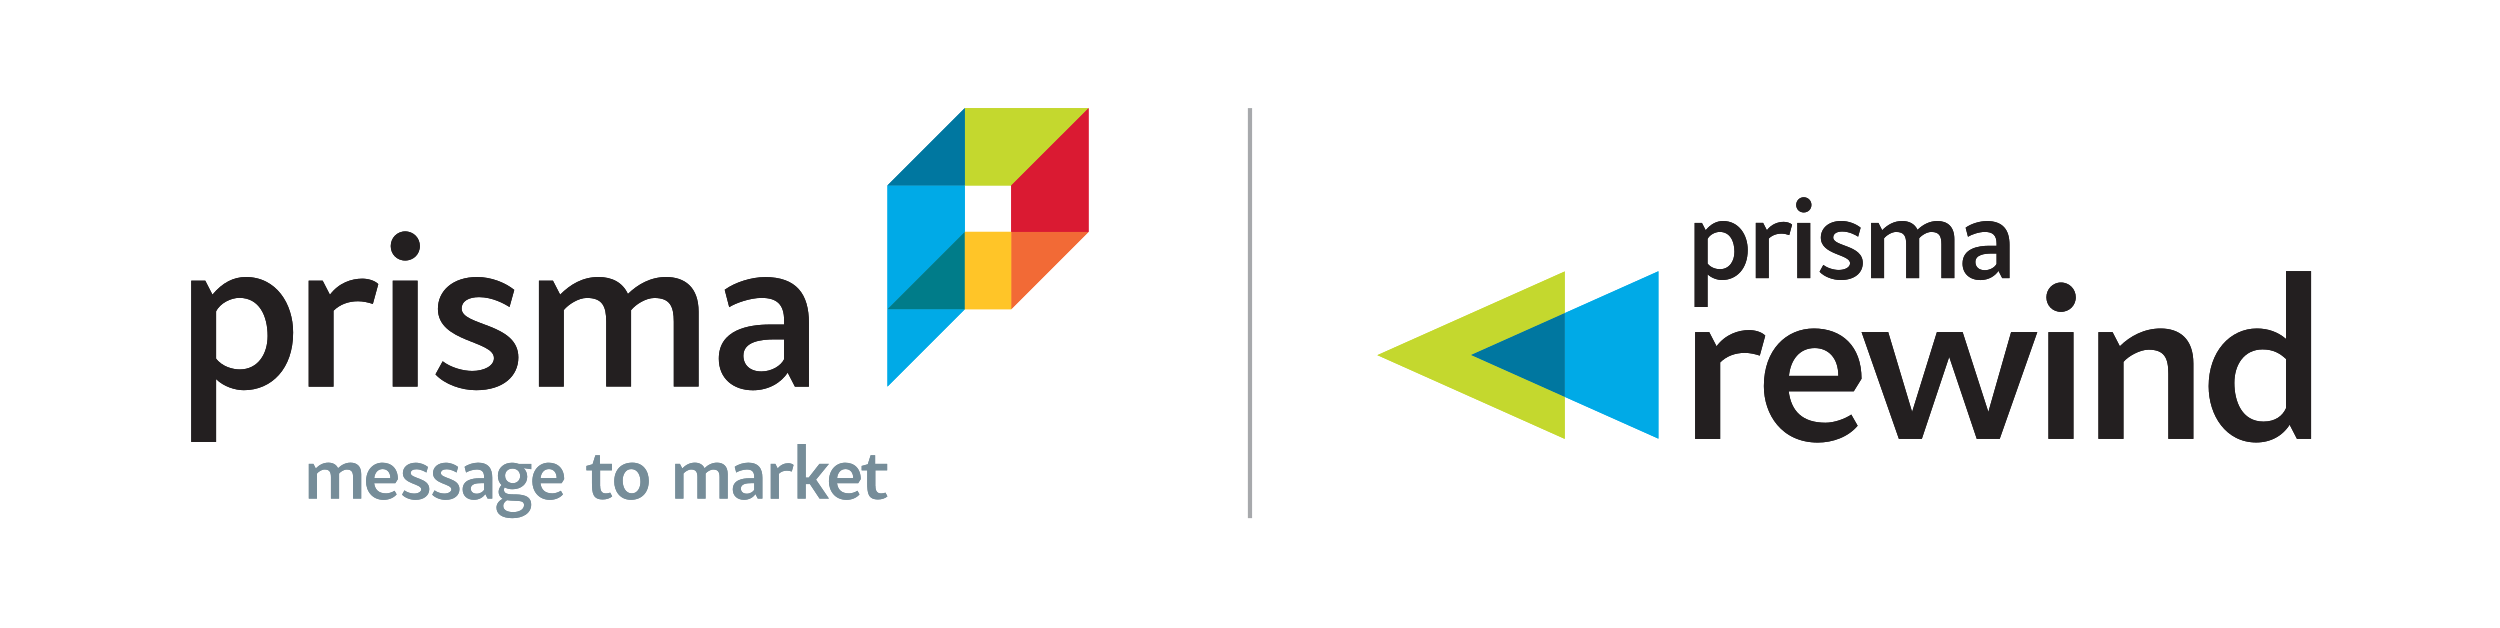 <svg xmlns="http://www.w3.org/2000/svg" id="Layer_1" viewBox="0 0 592.93 148.9"><defs><style>.cls-1{fill:#c4d82e;}.cls-1,.cls-2,.cls-3,.cls-4,.cls-5,.cls-6,.cls-7,.cls-8,.cls-9,.cls-10{stroke-width:0px;}.cls-2{fill:#da1a32;}.cls-3{fill:#0077a0;}.cls-4{fill:#ffc528;}.cls-5{fill:#f26a36;}.cls-6{fill:#231f20;}.cls-7{fill:#00aae7;}.cls-8{fill:#007c89;}.cls-9{fill:#fff;}.cls-10{fill:#768d99;}.cls-11{fill:none;stroke:#a7a9ac;stroke-miterlimit:10;}</style></defs><rect class="cls-9" width="592.93" height="148.9"></rect><path class="cls-6" d="M404.99,65.05v7.76h-3.07v-19.94h1.73l.89,1.73c1.23-1.48,2.6-2.18,4.13-2.18,3.74,0,5.84,3.3,5.84,6.87,0,4.44-2.65,7.12-6.09,7.12-1.09,0-2.51-.45-3.44-1.37ZM404.99,56.67v5.84c.78,1.03,2.09,1.34,2.93,1.34,2.21,0,3.44-1.87,3.44-4.13,0-2.49-1.03-4.72-3.49-4.72-1.03,0-2.37.64-2.88,1.68Z"></path><path class="cls-6" d="M419.06,54.6c1.09-1.45,2.65-1.98,3.99-1.98.67,0,1.51.2,1.98.67l-.67,2.46c-.59-.2-1.23-.34-1.84-.34-1.17,0-2.23.39-3.02,1.17v9.38h-3.07v-13.1h1.73l.89,1.73Z"></path><path class="cls-6" d="M427.8,46.78c1.03,0,1.82.81,1.82,1.82s-.78,1.79-1.82,1.79-1.79-.78-1.79-1.79.78-1.82,1.79-1.82ZM426.27,65.97v-13.1h3.07v13.1h-3.07Z"></path><path class="cls-6" d="M440.71,56.14c-.64-.42-2.12-1.23-3.77-1.23-1.26,0-2.15.47-2.15,1.42,0,2.18,7.01,1.73,7.01,6.03,0,2.29-1.84,4.05-5.22,4.05-1.84,0-3.88-.73-5.03-1.96l.89-1.62c1.01.78,2.51,1.2,3.66,1.2,1.45,0,2.68-.61,2.68-1.59,0-2.21-6.93-1.9-6.93-6.09,0-2.23,1.84-3.94,4.86-3.94,1.7,0,3.44.67,4.58,1.59l-.59,2.12Z"></path><path class="cls-6" d="M446.85,56.53v9.44h-3.07v-13.1h1.73l.89,1.73c1.26-1.26,2.76-2.18,4.75-2.18,1.62,0,2.96.64,3.63,2.09,1.23-1.2,2.82-2.09,4.72-2.09,2.29,0,4.02,1.23,4.02,4.3v9.24h-3.07v-8.02c0-1.9-.47-2.93-2.4-2.93-1.06,0-2.32.81-2.88,1.51v9.44h-3.07v-8.02c0-1.9-.47-2.93-2.4-2.93-1.03,0-2.29.81-2.85,1.51Z"></path><path class="cls-6" d="M471.15,52.42c3.91,0,5.45,2.09,5.45,5.67v7.88h-1.73l-.89-1.73c-.78,1.17-2.26,2.18-4.3,2.18-2.43,0-4.22-1.45-4.22-3.91,0-3.57,3.66-4.22,6.31-4.22h1.76v-.5c0-2.01-.92-2.79-2.79-2.79-1.4,0-3.21.64-3.99,1.15l-.56-2.15c1.31-.95,3.35-1.56,4.97-1.56ZM473.53,60.13h-1.17c-1.65,0-3.85.25-3.85,2.01,0,1.12.78,1.95,2.23,1.95,1.26,0,2.4-.7,2.79-1.51v-2.46Z"></path><path class="cls-6" d="M407.12,82.12c2.11-2.81,5.13-3.83,7.72-3.83,1.3,0,2.91.38,3.83,1.3l-1.3,4.75c-1.13-.38-2.38-.65-3.56-.65-2.27,0-4.32.76-5.83,2.27v18.14h-5.94v-25.32h3.35l1.73,3.35Z"></path><path class="cls-6" d="M424.23,92.81c.59,4.7,3.24,7.45,8.74,7.45,2,0,4.53-.86,6.1-1.94l1.51,2.65c-2.21,2.64-5.83,3.99-9.45,3.99-8.58,0-12.79-6.69-12.79-13.39,0-8.64,5.34-13.66,11.88-13.66s11.28,4.1,11.28,11.93l-1.84,2.97h-15.44ZM424.29,89.14h11.71c0-4.26-2.38-6.59-5.61-6.59-3.56,0-5.72,2.75-6.1,6.59Z"></path><path class="cls-6" d="M462.29,84.65l-6.48,19.43h-5.45l-8.85-25.32h6.32l5.67,18.95,5.88-18.95h6.1l6.1,18.95,5.4-18.95h6.21l-8.91,25.32h-5.45l-6.53-19.43Z"></path><path class="cls-6" d="M488.8,67c2,0,3.51,1.57,3.51,3.51s-1.51,3.45-3.51,3.45-3.45-1.51-3.45-3.45,1.51-3.51,3.45-3.51ZM485.83,104.09v-25.32h5.94v25.32h-5.94Z"></path><path class="cls-6" d="M512.44,77.91c4.43,0,7.77,2.38,7.77,8.31v17.87h-5.94v-15.49c0-3.67-.92-5.67-4.7-5.67-2.05,0-4.86,1.57-5.94,2.91v18.25h-5.94v-25.32h3.35l1.73,3.35c2.43-2.43,5.83-4.21,9.66-4.21Z"></path><path class="cls-6" d="M523.83,91.62c0-8.2,5.07-13.71,11.44-13.71,2.64,0,4.97.81,6.91,2.48v-16.09h5.94v39.78h-3.35l-1.73-3.35c-1.73,2.7-4.53,4.21-7.93,4.21-7.18,0-11.28-6.42-11.28-13.33ZM542.18,96.8v-11.66c-1.4-1.3-2.97-2.27-5.56-2.27-4.32,0-6.69,3.56-6.69,7.94s1.78,9.18,6.91,9.18c2.81,0,4.53-1.35,5.34-3.18Z"></path><polygon class="cls-1" points="371.11 74.26 371.11 64.38 326.67 84.23 371.11 104.09 371.11 94.12 348.89 84.19 371.11 74.26"></polygon><polygon class="cls-7" points="393.33 64.33 371.11 74.26 371.11 94.12 393.33 104.04 393.33 64.33"></polygon><polygon class="cls-3" points="348.89 84.19 371.11 94.12 371.11 74.26 348.89 84.19"></polygon><path class="cls-10" d="M75.17,112.32v5.94h-1.93v-8.25h1.09l.56,1.09c.79-.79,1.74-1.37,2.99-1.37,1.02,0,1.86.4,2.29,1.32.77-.76,1.78-1.32,2.97-1.32,1.44,0,2.53.77,2.53,2.71v5.82h-1.93v-5.05c0-1.2-.3-1.85-1.51-1.85-.67,0-1.46.51-1.81.95v5.94h-1.93v-5.05c0-1.2-.3-1.85-1.51-1.85-.65,0-1.44.51-1.79.95Z"></path><path class="cls-10" d="M88.74,114.59c.19,1.53,1.06,2.43,2.85,2.43.65,0,1.48-.28,1.99-.63l.49.86c-.72.86-1.9,1.3-3.08,1.3-2.8,0-4.17-2.18-4.17-4.36,0-2.81,1.74-4.45,3.87-4.45s3.67,1.34,3.67,3.89l-.6.97h-5.03ZM88.76,113.39h3.82c0-1.39-.77-2.14-1.83-2.14-1.16,0-1.86.9-1.99,2.14Z"></path><path class="cls-10" d="M101.12,112.07c-.4-.26-1.34-.77-2.37-.77-.79,0-1.35.3-1.35.9,0,1.37,4.41,1.09,4.41,3.8,0,1.44-1.16,2.55-3.29,2.55-1.16,0-2.44-.46-3.16-1.23l.56-1.02c.63.49,1.58.76,2.3.76.91,0,1.69-.39,1.69-1,0-1.39-4.36-1.2-4.36-3.83,0-1.41,1.16-2.48,3.06-2.48,1.07,0,2.16.42,2.88,1l-.37,1.34Z"></path><path class="cls-10" d="M108.28,112.07c-.4-.26-1.34-.77-2.37-.77-.79,0-1.35.3-1.35.9,0,1.37,4.41,1.09,4.41,3.8,0,1.44-1.16,2.55-3.29,2.55-1.16,0-2.44-.46-3.17-1.23l.56-1.02c.63.49,1.58.76,2.3.76.91,0,1.69-.39,1.69-1,0-1.39-4.36-1.2-4.36-3.83,0-1.41,1.16-2.48,3.06-2.48,1.07,0,2.16.42,2.88,1l-.37,1.34Z"></path><path class="cls-10" d="M113.32,109.73c2.46,0,3.43,1.32,3.43,3.57v4.96h-1.09l-.56-1.09c-.49.74-1.42,1.37-2.71,1.37-1.53,0-2.66-.91-2.66-2.46,0-2.25,2.3-2.65,3.97-2.65h1.11v-.32c0-1.27-.58-1.76-1.76-1.76-.88,0-2.02.4-2.51.72l-.35-1.35c.83-.6,2.11-.98,3.13-.98ZM114.82,114.59h-.74c-1.04,0-2.43.16-2.43,1.27,0,.7.49,1.23,1.41,1.23.79,0,1.51-.44,1.76-.95v-1.55Z"></path><path class="cls-10" d="M119.7,115.57c-.11.14-.18.37-.18.55,0,.74.47,1.13,2.15,1.13,2.02,0,4.31.14,4.31,2.44,0,2.02-1.95,3.2-4.45,3.2s-3.78-1-3.78-2.51c0-.88.63-1.71,1.51-2.07-.76-.42-1-1.07-1-1.67,0-.56.28-1.16.69-1.6-.55-.53-.86-1.27-.86-2.16,0-2.06,1.58-3.13,3.32-3.13.63,0,1.18.11,1.65.28h2.94v1.25l-1.79-.26c.51.55.83,1.21.83,2.06,0,1.69-1.42,2.95-3.5,2.95-.67,0-1.3-.14-1.83-.44ZM121.74,121.46c1.34,0,2.55-.6,2.55-1.67,0-1.39-1.95-.84-4.03-1.16-.46.26-.9.76-.9,1.35,0,1,.95,1.48,2.37,1.48ZM121.5,111.14c-.97,0-1.71.69-1.71,1.65,0,1.23.93,1.81,1.85,1.81,1.04,0,1.72-.76,1.72-1.69,0-1.16-.84-1.78-1.86-1.78Z"></path><path class="cls-10" d="M128.18,114.59c.19,1.53,1.06,2.43,2.85,2.43.65,0,1.48-.28,1.99-.63l.49.86c-.72.86-1.9,1.3-3.08,1.3-2.8,0-4.17-2.18-4.17-4.36,0-2.81,1.74-4.45,3.87-4.45s3.67,1.34,3.67,3.89l-.6.97h-5.03ZM128.2,113.39h3.82c0-1.39-.77-2.14-1.83-2.14-1.16,0-1.86.9-1.99,2.14Z"></path><path class="cls-10" d="M142.35,115.27c0,1.18.4,1.76,1.35,1.76.37,0,.63-.05,1.02-.19l.47.88c-.49.46-1.37.74-2.2.74-2.36,0-2.59-1.44-2.59-3.99v-2.92h-1.32v-1.04l1.46-.4.67-2.13h1.07v2.04h2.85v1.53h-2.8v3.73Z"></path><path class="cls-10" d="M149.64,118.54c-2.69,0-3.96-2.16-3.96-4.34,0-2.78,1.65-4.47,4.29-4.47s3.9,2.04,3.9,4.33c0,2.6-1.53,4.48-4.24,4.48ZM149.68,111.26c-1.35,0-2,1.37-2,2.67,0,1.49.58,3.08,2.22,3.08,1.34,0,2-1.41,2-2.71,0-1.49-.58-3.04-2.22-3.04Z"></path><path class="cls-10" d="M162.09,112.32v5.94h-1.93v-8.25h1.09l.56,1.09c.79-.79,1.74-1.37,2.99-1.37,1.02,0,1.86.4,2.29,1.32.77-.76,1.78-1.32,2.97-1.32,1.44,0,2.53.77,2.53,2.71v5.82h-1.93v-5.05c0-1.2-.3-1.85-1.51-1.85-.67,0-1.46.51-1.81.95v5.94h-1.93v-5.05c0-1.2-.3-1.85-1.51-1.85-.65,0-1.44.51-1.79.95Z"></path><path class="cls-10" d="M177.39,109.73c2.46,0,3.43,1.32,3.43,3.57v4.96h-1.09l-.56-1.09c-.49.74-1.42,1.37-2.71,1.37-1.53,0-2.66-.91-2.66-2.46,0-2.25,2.3-2.65,3.97-2.65h1.11v-.32c0-1.27-.58-1.76-1.76-1.76-.88,0-2.02.4-2.51.72l-.35-1.35c.83-.6,2.11-.98,3.13-.98ZM178.88,114.59h-.74c-1.04,0-2.43.16-2.43,1.27,0,.7.49,1.23,1.41,1.23.79,0,1.51-.44,1.76-.95v-1.55Z"></path><path class="cls-10" d="M184.45,111.11c.69-.91,1.67-1.25,2.51-1.25.42,0,.95.12,1.25.42l-.42,1.55c-.37-.12-.77-.21-1.16-.21-.74,0-1.41.25-1.9.74v5.91h-1.93v-8.25h1.09l.56,1.09Z"></path><path class="cls-10" d="M189.17,118.26v-12.96h1.93v7.98h.7l2.55-3.27h2.25l-3.06,3.75,3.06,4.5h-2.22l-2.29-3.45h-1v3.45h-1.93Z"></path><path class="cls-10" d="M198.52,114.59c.19,1.53,1.06,2.43,2.85,2.43.65,0,1.48-.28,1.99-.63l.49.86c-.72.86-1.9,1.3-3.08,1.3-2.8,0-4.17-2.18-4.17-4.36,0-2.81,1.74-4.45,3.87-4.45s3.67,1.34,3.67,3.89l-.6.97h-5.03ZM198.54,113.39h3.82c0-1.39-.77-2.14-1.83-2.14-1.16,0-1.86.9-1.99,2.14Z"></path><path class="cls-10" d="M207.63,115.27c0,1.18.4,1.76,1.35,1.76.37,0,.63-.05,1.02-.19l.47.88c-.49.46-1.37.74-2.2.74-2.36,0-2.59-1.44-2.59-3.99v-2.92h-1.32v-1.04l1.46-.4.67-2.13h1.07v2.04h2.85v1.53h-2.8v3.73Z"></path><polygon class="cls-7" points="228.83 54.99 210.48 73.34 210.48 43.98 228.83 43.98 228.83 54.99"></polygon><polygon class="cls-1" points="228.83 25.64 228.83 43.98 239.83 43.98 258.18 25.64 228.83 25.64"></polygon><polygon class="cls-5" points="239.83 54.99 258.18 54.99 239.83 73.34 239.83 54.99"></polygon><polygon class="cls-7" points="210.48 73.34 228.83 73.34 210.48 91.69 210.48 73.34"></polygon><polygon class="cls-8" points="228.83 73.34 210.48 73.34 228.83 54.99 228.83 73.34"></polygon><polygon class="cls-3" points="228.83 43.98 210.48 43.98 228.83 25.64 228.83 43.98"></polygon><rect class="cls-4" x="228.83" y="54.99" width="11.01" height="18.35"></rect><polygon class="cls-2" points="258.18 54.99 239.83 54.99 239.83 43.98 258.18 25.64 258.18 54.99"></polygon><path class="cls-6" d="M51.25,89.92v14.89h-5.89v-38.25h3.32l1.71,3.32c2.36-2.84,4.98-4.18,7.93-4.18,7.18,0,11.2,6.32,11.2,13.18,0,8.52-5.09,13.66-11.68,13.66-2.09,0-4.82-.86-6.59-2.63ZM51.25,73.85v11.2c1.5,1.98,4.02,2.57,5.63,2.57,4.23,0,6.59-3.59,6.59-7.93,0-4.77-1.98-9.05-6.7-9.05-1.98,0-4.55,1.23-5.52,3.21Z"></path><path class="cls-6" d="M78.26,69.89c2.09-2.79,5.09-3.8,7.66-3.8,1.29,0,2.89.38,3.8,1.29l-1.29,4.71c-1.13-.38-2.36-.64-3.54-.64-2.25,0-4.29.75-5.79,2.25v18h-5.89v-25.13h3.32l1.71,3.32Z"></path><path class="cls-6" d="M96.1,54.88c1.98,0,3.48,1.55,3.48,3.48s-1.5,3.43-3.48,3.43-3.43-1.5-3.43-3.43,1.5-3.48,3.43-3.48ZM93.15,91.69v-25.13h5.89v25.13h-5.89Z"></path><path class="cls-6" d="M120.85,72.83c-1.23-.8-4.07-2.36-7.23-2.36-2.41,0-4.13.91-4.13,2.73,0,4.18,13.45,3.32,13.45,11.57,0,4.39-3.54,7.77-10.02,7.77-3.54,0-7.45-1.39-9.64-3.75l1.71-3.11c1.93,1.5,4.82,2.3,7.02,2.3,2.79,0,5.14-1.18,5.14-3.05,0-4.23-13.29-3.64-13.29-11.68,0-4.29,3.54-7.55,9.32-7.55,3.27,0,6.59,1.29,8.79,3.05l-1.13,4.07Z"></path><path class="cls-6" d="M133.71,73.58v18.11h-5.89v-25.13h3.32l1.71,3.32c2.41-2.41,5.3-4.18,9.11-4.18,3.11,0,5.68,1.23,6.96,4.02,2.36-2.3,5.41-4.02,9.05-4.02,4.39,0,7.72,2.36,7.72,8.25v17.73h-5.89v-15.38c0-3.64-.91-5.63-4.61-5.63-2.04,0-4.45,1.55-5.52,2.89v18.11h-5.89v-15.38c0-3.64-.91-5.63-4.61-5.63-1.98,0-4.39,1.55-5.47,2.89Z"></path><path class="cls-6" d="M181.4,65.71c7.5,0,10.45,4.02,10.45,10.88v15.11h-3.32l-1.71-3.32c-1.5,2.25-4.34,4.18-8.25,4.18-4.66,0-8.09-2.79-8.09-7.5,0-6.86,7.02-8.09,12.11-8.09h3.38v-.96c0-3.86-1.77-5.36-5.36-5.36-2.68,0-6.16,1.23-7.66,2.2l-1.07-4.13c2.52-1.82,6.43-3,9.54-3ZM185.95,80.49h-2.25c-3.16,0-7.39.48-7.39,3.86,0,2.14,1.5,3.75,4.29,3.75,2.41,0,4.61-1.34,5.36-2.89v-4.71Z"></path><line class="cls-11" x1="296.46" y1="25.64" x2="296.46" y2="122.89"></line><path class="cls-6" d="M404.99,65.05v7.76h-3.07v-19.94h1.73l.89,1.73c1.23-1.48,2.6-2.18,4.13-2.18,3.74,0,5.84,3.3,5.84,6.87,0,4.44-2.65,7.12-6.09,7.12-1.09,0-2.51-.45-3.44-1.37ZM404.99,56.67v5.84c.78,1.03,2.09,1.34,2.93,1.34,2.21,0,3.44-1.87,3.44-4.13,0-2.49-1.03-4.72-3.49-4.72-1.03,0-2.37.64-2.88,1.68Z"></path><path class="cls-6" d="M419.06,54.6c1.09-1.45,2.65-1.98,3.99-1.98.67,0,1.51.2,1.98.67l-.67,2.46c-.59-.2-1.23-.34-1.84-.34-1.17,0-2.23.39-3.02,1.17v9.38h-3.07v-13.1h1.73l.89,1.73Z"></path><path class="cls-6" d="M427.8,46.78c1.03,0,1.82.81,1.82,1.82s-.78,1.79-1.82,1.79-1.79-.78-1.79-1.79.78-1.82,1.79-1.82ZM426.27,65.97v-13.1h3.07v13.1h-3.07Z"></path><path class="cls-6" d="M440.71,56.14c-.64-.42-2.12-1.23-3.77-1.23-1.26,0-2.15.47-2.15,1.42,0,2.18,7.01,1.73,7.01,6.03,0,2.29-1.84,4.05-5.22,4.05-1.84,0-3.88-.73-5.03-1.96l.89-1.62c1.01.78,2.51,1.2,3.66,1.2,1.45,0,2.68-.61,2.68-1.59,0-2.21-6.93-1.9-6.93-6.09,0-2.23,1.84-3.94,4.86-3.94,1.7,0,3.44.67,4.58,1.59l-.59,2.12Z"></path><path class="cls-6" d="M446.85,56.53v9.44h-3.07v-13.1h1.73l.89,1.73c1.26-1.26,2.76-2.18,4.75-2.18,1.62,0,2.96.64,3.63,2.09,1.23-1.2,2.82-2.09,4.72-2.09,2.29,0,4.02,1.23,4.02,4.3v9.24h-3.07v-8.02c0-1.9-.47-2.93-2.4-2.93-1.06,0-2.32.81-2.88,1.51v9.44h-3.07v-8.02c0-1.9-.47-2.93-2.4-2.93-1.03,0-2.29.81-2.85,1.51Z"></path><path class="cls-6" d="M471.15,52.42c3.91,0,5.45,2.09,5.45,5.67v7.88h-1.73l-.89-1.73c-.78,1.17-2.26,2.18-4.3,2.18-2.43,0-4.22-1.45-4.22-3.91,0-3.57,3.66-4.22,6.31-4.22h1.76v-.5c0-2.01-.92-2.79-2.79-2.79-1.4,0-3.21.64-3.99,1.15l-.56-2.15c1.31-.95,3.35-1.56,4.97-1.56ZM473.53,60.13h-1.17c-1.65,0-3.85.25-3.85,2.01,0,1.12.78,1.95,2.23,1.95,1.26,0,2.4-.7,2.79-1.51v-2.46Z"></path><path class="cls-6" d="M407.12,82.12c2.11-2.81,5.13-3.83,7.72-3.83,1.3,0,2.91.38,3.83,1.3l-1.3,4.75c-1.13-.38-2.38-.65-3.56-.65-2.27,0-4.32.76-5.83,2.27v18.14h-5.94v-25.32h3.35l1.73,3.35Z"></path><path class="cls-6" d="M424.23,92.81c.59,4.7,3.24,7.45,8.74,7.45,2,0,4.53-.86,6.1-1.94l1.51,2.65c-2.21,2.64-5.83,3.99-9.45,3.99-8.58,0-12.79-6.69-12.79-13.39,0-8.64,5.34-13.66,11.88-13.66s11.28,4.1,11.28,11.93l-1.84,2.97h-15.44ZM424.29,89.14h11.71c0-4.26-2.38-6.59-5.61-6.59-3.56,0-5.72,2.75-6.1,6.59Z"></path><path class="cls-6" d="M462.29,84.65l-6.48,19.43h-5.45l-8.85-25.32h6.32l5.67,18.95,5.88-18.95h6.1l6.1,18.95,5.4-18.95h6.21l-8.91,25.32h-5.45l-6.53-19.43Z"></path><path class="cls-6" d="M488.8,67c2,0,3.51,1.57,3.51,3.51s-1.51,3.45-3.51,3.45-3.45-1.51-3.45-3.45,1.51-3.51,3.45-3.51ZM485.83,104.09v-25.32h5.94v25.32h-5.94Z"></path><path class="cls-6" d="M512.44,77.91c4.43,0,7.77,2.38,7.77,8.31v17.87h-5.94v-15.49c0-3.67-.92-5.67-4.7-5.67-2.05,0-4.86,1.57-5.94,2.91v18.25h-5.94v-25.32h3.35l1.73,3.35c2.43-2.43,5.83-4.21,9.66-4.21Z"></path><path class="cls-6" d="M523.83,91.62c0-8.2,5.07-13.71,11.44-13.71,2.64,0,4.97.81,6.91,2.48v-16.09h5.94v39.78h-3.35l-1.73-3.35c-1.73,2.7-4.53,4.21-7.93,4.21-7.18,0-11.28-6.42-11.28-13.33ZM542.18,96.8v-11.66c-1.4-1.3-2.97-2.27-5.56-2.27-4.32,0-6.69,3.56-6.69,7.94s1.78,9.18,6.91,9.18c2.81,0,4.53-1.35,5.34-3.18Z"></path><polygon class="cls-1" points="371.11 74.26 371.11 64.38 326.67 84.23 371.11 104.09 371.11 94.12 348.89 84.19 371.11 74.26"></polygon><polygon class="cls-7" points="393.33 64.33 371.11 74.26 371.11 94.12 393.33 104.04 393.33 64.33"></polygon><polygon class="cls-3" points="348.89 84.19 371.11 94.12 371.11 74.26 348.89 84.19"></polygon><path class="cls-10" d="M75.17,112.32v5.94h-1.93v-8.25h1.09l.56,1.09c.79-.79,1.74-1.37,2.99-1.37,1.02,0,1.86.4,2.29,1.32.77-.76,1.78-1.32,2.97-1.32,1.44,0,2.53.77,2.53,2.71v5.82h-1.93v-5.05c0-1.2-.3-1.85-1.51-1.85-.67,0-1.46.51-1.81.95v5.94h-1.93v-5.05c0-1.2-.3-1.85-1.51-1.85-.65,0-1.44.51-1.79.95Z"></path><path class="cls-10" d="M88.74,114.59c.19,1.53,1.06,2.43,2.85,2.43.65,0,1.48-.28,1.99-.63l.49.86c-.72.86-1.9,1.3-3.08,1.3-2.8,0-4.17-2.18-4.17-4.36,0-2.81,1.74-4.45,3.87-4.45s3.67,1.34,3.67,3.89l-.6.97h-5.03ZM88.76,113.39h3.82c0-1.39-.77-2.14-1.83-2.14-1.16,0-1.86.9-1.99,2.14Z"></path><path class="cls-10" d="M101.12,112.07c-.4-.26-1.34-.77-2.37-.77-.79,0-1.35.3-1.35.9,0,1.37,4.41,1.09,4.41,3.8,0,1.44-1.16,2.55-3.29,2.55-1.16,0-2.44-.46-3.16-1.23l.56-1.02c.63.49,1.58.76,2.3.76.91,0,1.69-.39,1.69-1,0-1.39-4.36-1.2-4.36-3.83,0-1.41,1.16-2.48,3.06-2.48,1.07,0,2.16.42,2.88,1l-.37,1.34Z"></path><path class="cls-10" d="M108.28,112.07c-.4-.26-1.34-.77-2.37-.77-.79,0-1.35.3-1.35.9,0,1.37,4.41,1.09,4.41,3.8,0,1.44-1.16,2.55-3.29,2.55-1.16,0-2.44-.46-3.17-1.23l.56-1.02c.63.49,1.58.76,2.3.76.91,0,1.69-.39,1.69-1,0-1.39-4.36-1.2-4.36-3.83,0-1.41,1.16-2.48,3.06-2.48,1.07,0,2.16.42,2.88,1l-.37,1.34Z"></path><path class="cls-10" d="M113.32,109.73c2.46,0,3.43,1.32,3.43,3.57v4.96h-1.09l-.56-1.09c-.49.74-1.42,1.37-2.71,1.37-1.53,0-2.66-.91-2.66-2.46,0-2.25,2.3-2.65,3.97-2.65h1.11v-.32c0-1.27-.58-1.76-1.76-1.76-.88,0-2.02.4-2.51.72l-.35-1.35c.83-.6,2.11-.98,3.13-.98ZM114.82,114.59h-.74c-1.04,0-2.43.16-2.43,1.27,0,.7.49,1.23,1.41,1.23.79,0,1.51-.44,1.76-.95v-1.55Z"></path><path class="cls-10" d="M119.7,115.57c-.11.14-.18.37-.18.55,0,.74.47,1.13,2.15,1.13,2.02,0,4.31.14,4.31,2.44,0,2.02-1.95,3.2-4.45,3.2s-3.78-1-3.78-2.51c0-.88.63-1.71,1.51-2.07-.76-.42-1-1.07-1-1.67,0-.56.28-1.16.69-1.6-.55-.53-.86-1.27-.86-2.16,0-2.06,1.58-3.13,3.32-3.13.63,0,1.18.11,1.65.28h2.94v1.25l-1.79-.26c.51.55.83,1.21.83,2.06,0,1.69-1.42,2.95-3.5,2.95-.67,0-1.3-.14-1.83-.44ZM121.74,121.46c1.34,0,2.55-.6,2.55-1.67,0-1.39-1.95-.84-4.03-1.16-.46.26-.9.76-.9,1.35,0,1,.95,1.48,2.37,1.48ZM121.5,111.14c-.97,0-1.71.69-1.71,1.65,0,1.23.93,1.81,1.85,1.81,1.04,0,1.72-.76,1.72-1.69,0-1.16-.84-1.78-1.86-1.78Z"></path><path class="cls-10" d="M128.18,114.59c.19,1.53,1.06,2.43,2.85,2.43.65,0,1.48-.28,1.99-.63l.49.86c-.72.86-1.9,1.3-3.08,1.3-2.8,0-4.17-2.18-4.17-4.36,0-2.81,1.74-4.45,3.87-4.45s3.67,1.34,3.67,3.89l-.6.97h-5.03ZM128.2,113.39h3.82c0-1.39-.77-2.14-1.83-2.14-1.16,0-1.86.9-1.99,2.14Z"></path><path class="cls-10" d="M142.35,115.27c0,1.18.4,1.76,1.35,1.76.37,0,.63-.05,1.02-.19l.47.88c-.49.46-1.37.74-2.2.74-2.36,0-2.59-1.44-2.59-3.99v-2.92h-1.32v-1.04l1.46-.4.67-2.13h1.07v2.04h2.85v1.53h-2.8v3.73Z"></path><path class="cls-10" d="M149.64,118.54c-2.69,0-3.96-2.16-3.96-4.34,0-2.78,1.65-4.47,4.29-4.47s3.9,2.04,3.9,4.33c0,2.6-1.53,4.48-4.24,4.48ZM149.68,111.26c-1.35,0-2,1.37-2,2.67,0,1.49.58,3.08,2.22,3.08,1.34,0,2-1.41,2-2.71,0-1.49-.58-3.04-2.22-3.04Z"></path><path class="cls-10" d="M162.09,112.32v5.94h-1.93v-8.25h1.09l.56,1.09c.79-.79,1.74-1.37,2.99-1.37,1.02,0,1.86.4,2.29,1.32.77-.76,1.78-1.32,2.97-1.32,1.44,0,2.53.77,2.53,2.71v5.82h-1.93v-5.05c0-1.2-.3-1.85-1.51-1.85-.67,0-1.46.51-1.81.95v5.94h-1.93v-5.05c0-1.2-.3-1.85-1.51-1.85-.65,0-1.44.51-1.79.95Z"></path><path class="cls-10" d="M177.39,109.73c2.46,0,3.43,1.32,3.43,3.57v4.96h-1.09l-.56-1.09c-.49.74-1.42,1.37-2.71,1.37-1.53,0-2.66-.91-2.66-2.46,0-2.25,2.3-2.65,3.97-2.65h1.11v-.32c0-1.27-.58-1.76-1.76-1.76-.88,0-2.02.4-2.51.72l-.35-1.35c.83-.6,2.11-.98,3.13-.98ZM178.88,114.59h-.74c-1.04,0-2.43.16-2.43,1.27,0,.7.49,1.23,1.41,1.23.79,0,1.51-.44,1.76-.95v-1.55Z"></path><path class="cls-10" d="M184.45,111.11c.69-.91,1.67-1.25,2.51-1.25.42,0,.95.12,1.25.42l-.42,1.55c-.37-.12-.77-.21-1.16-.21-.74,0-1.41.25-1.9.74v5.91h-1.93v-8.25h1.09l.56,1.09Z"></path><path class="cls-10" d="M189.17,118.26v-12.96h1.93v7.98h.7l2.55-3.27h2.25l-3.06,3.75,3.06,4.5h-2.22l-2.29-3.45h-1v3.45h-1.93Z"></path><path class="cls-10" d="M198.52,114.59c.19,1.53,1.06,2.43,2.85,2.43.65,0,1.48-.28,1.99-.63l.49.86c-.72.86-1.9,1.3-3.08,1.3-2.8,0-4.17-2.18-4.17-4.36,0-2.81,1.74-4.45,3.87-4.45s3.67,1.34,3.67,3.89l-.6.97h-5.03ZM198.54,113.39h3.82c0-1.39-.77-2.14-1.83-2.14-1.16,0-1.86.9-1.99,2.14Z"></path><path class="cls-10" d="M207.63,115.27c0,1.18.4,1.76,1.35,1.76.37,0,.63-.05,1.02-.19l.47.88c-.49.46-1.37.74-2.2.74-2.36,0-2.59-1.44-2.59-3.99v-2.92h-1.32v-1.04l1.46-.4.67-2.13h1.07v2.04h2.85v1.53h-2.8v3.73Z"></path><polygon class="cls-7" points="228.83 54.99 210.48 73.34 210.48 43.98 228.83 43.98 228.83 54.99"></polygon><polygon class="cls-1" points="228.83 25.64 228.83 43.98 239.83 43.98 258.18 25.64 228.83 25.64"></polygon><polygon class="cls-5" points="239.83 54.99 258.18 54.99 239.83 73.34 239.83 54.99"></polygon><polygon class="cls-7" points="210.48 73.34 228.83 73.34 210.48 91.69 210.48 73.34"></polygon><polygon class="cls-8" points="228.83 73.34 210.48 73.34 228.83 54.99 228.83 73.34"></polygon><polygon class="cls-3" points="228.83 43.98 210.48 43.98 228.83 25.64 228.83 43.98"></polygon><rect class="cls-4" x="228.83" y="54.99" width="11.01" height="18.35"></rect><polygon class="cls-2" points="258.18 54.99 239.83 54.99 239.83 43.98 258.18 25.64 258.18 54.99"></polygon><path class="cls-6" d="M51.25,89.92v14.89h-5.89v-38.25h3.32l1.71,3.32c2.36-2.84,4.98-4.18,7.93-4.18,7.18,0,11.2,6.32,11.2,13.18,0,8.52-5.09,13.66-11.68,13.66-2.09,0-4.82-.86-6.59-2.63ZM51.25,73.85v11.2c1.5,1.98,4.02,2.57,5.63,2.57,4.23,0,6.59-3.59,6.59-7.93,0-4.77-1.98-9.05-6.7-9.05-1.98,0-4.55,1.23-5.52,3.21Z"></path><path class="cls-6" d="M78.26,69.89c2.09-2.79,5.09-3.8,7.66-3.8,1.29,0,2.89.38,3.8,1.29l-1.29,4.71c-1.13-.38-2.36-.64-3.54-.64-2.25,0-4.29.75-5.79,2.25v18h-5.89v-25.13h3.32l1.71,3.32Z"></path><path class="cls-6" d="M96.1,54.88c1.98,0,3.48,1.55,3.48,3.48s-1.5,3.43-3.48,3.43-3.43-1.5-3.43-3.43,1.5-3.48,3.43-3.48ZM93.15,91.69v-25.13h5.89v25.13h-5.89Z"></path><path class="cls-6" d="M120.85,72.83c-1.23-.8-4.07-2.36-7.23-2.36-2.41,0-4.13.91-4.13,2.73,0,4.18,13.45,3.32,13.45,11.57,0,4.39-3.54,7.77-10.02,7.77-3.54,0-7.45-1.39-9.64-3.75l1.71-3.11c1.93,1.5,4.82,2.3,7.02,2.3,2.79,0,5.14-1.18,5.14-3.05,0-4.23-13.29-3.64-13.29-11.68,0-4.29,3.54-7.55,9.32-7.55,3.27,0,6.59,1.29,8.79,3.05l-1.13,4.07Z"></path><path class="cls-6" d="M133.71,73.58v18.11h-5.89v-25.13h3.32l1.71,3.32c2.41-2.41,5.3-4.18,9.11-4.18,3.11,0,5.68,1.23,6.96,4.02,2.36-2.3,5.41-4.02,9.05-4.02,4.39,0,7.72,2.36,7.72,8.25v17.73h-5.89v-15.38c0-3.64-.91-5.63-4.61-5.63-2.04,0-4.45,1.55-5.52,2.89v18.11h-5.89v-15.38c0-3.64-.91-5.63-4.61-5.63-1.98,0-4.39,1.55-5.47,2.89Z"></path><path class="cls-6" d="M181.4,65.71c7.5,0,10.45,4.02,10.45,10.88v15.11h-3.32l-1.71-3.32c-1.5,2.25-4.34,4.18-8.25,4.18-4.66,0-8.09-2.79-8.09-7.5,0-6.86,7.02-8.09,12.11-8.09h3.38v-.96c0-3.86-1.77-5.36-5.36-5.36-2.68,0-6.16,1.23-7.66,2.2l-1.07-4.13c2.52-1.82,6.43-3,9.54-3ZM185.95,80.49h-2.25c-3.16,0-7.39.48-7.39,3.86,0,2.14,1.5,3.75,4.29,3.75,2.41,0,4.61-1.34,5.36-2.89v-4.71Z"></path></svg>